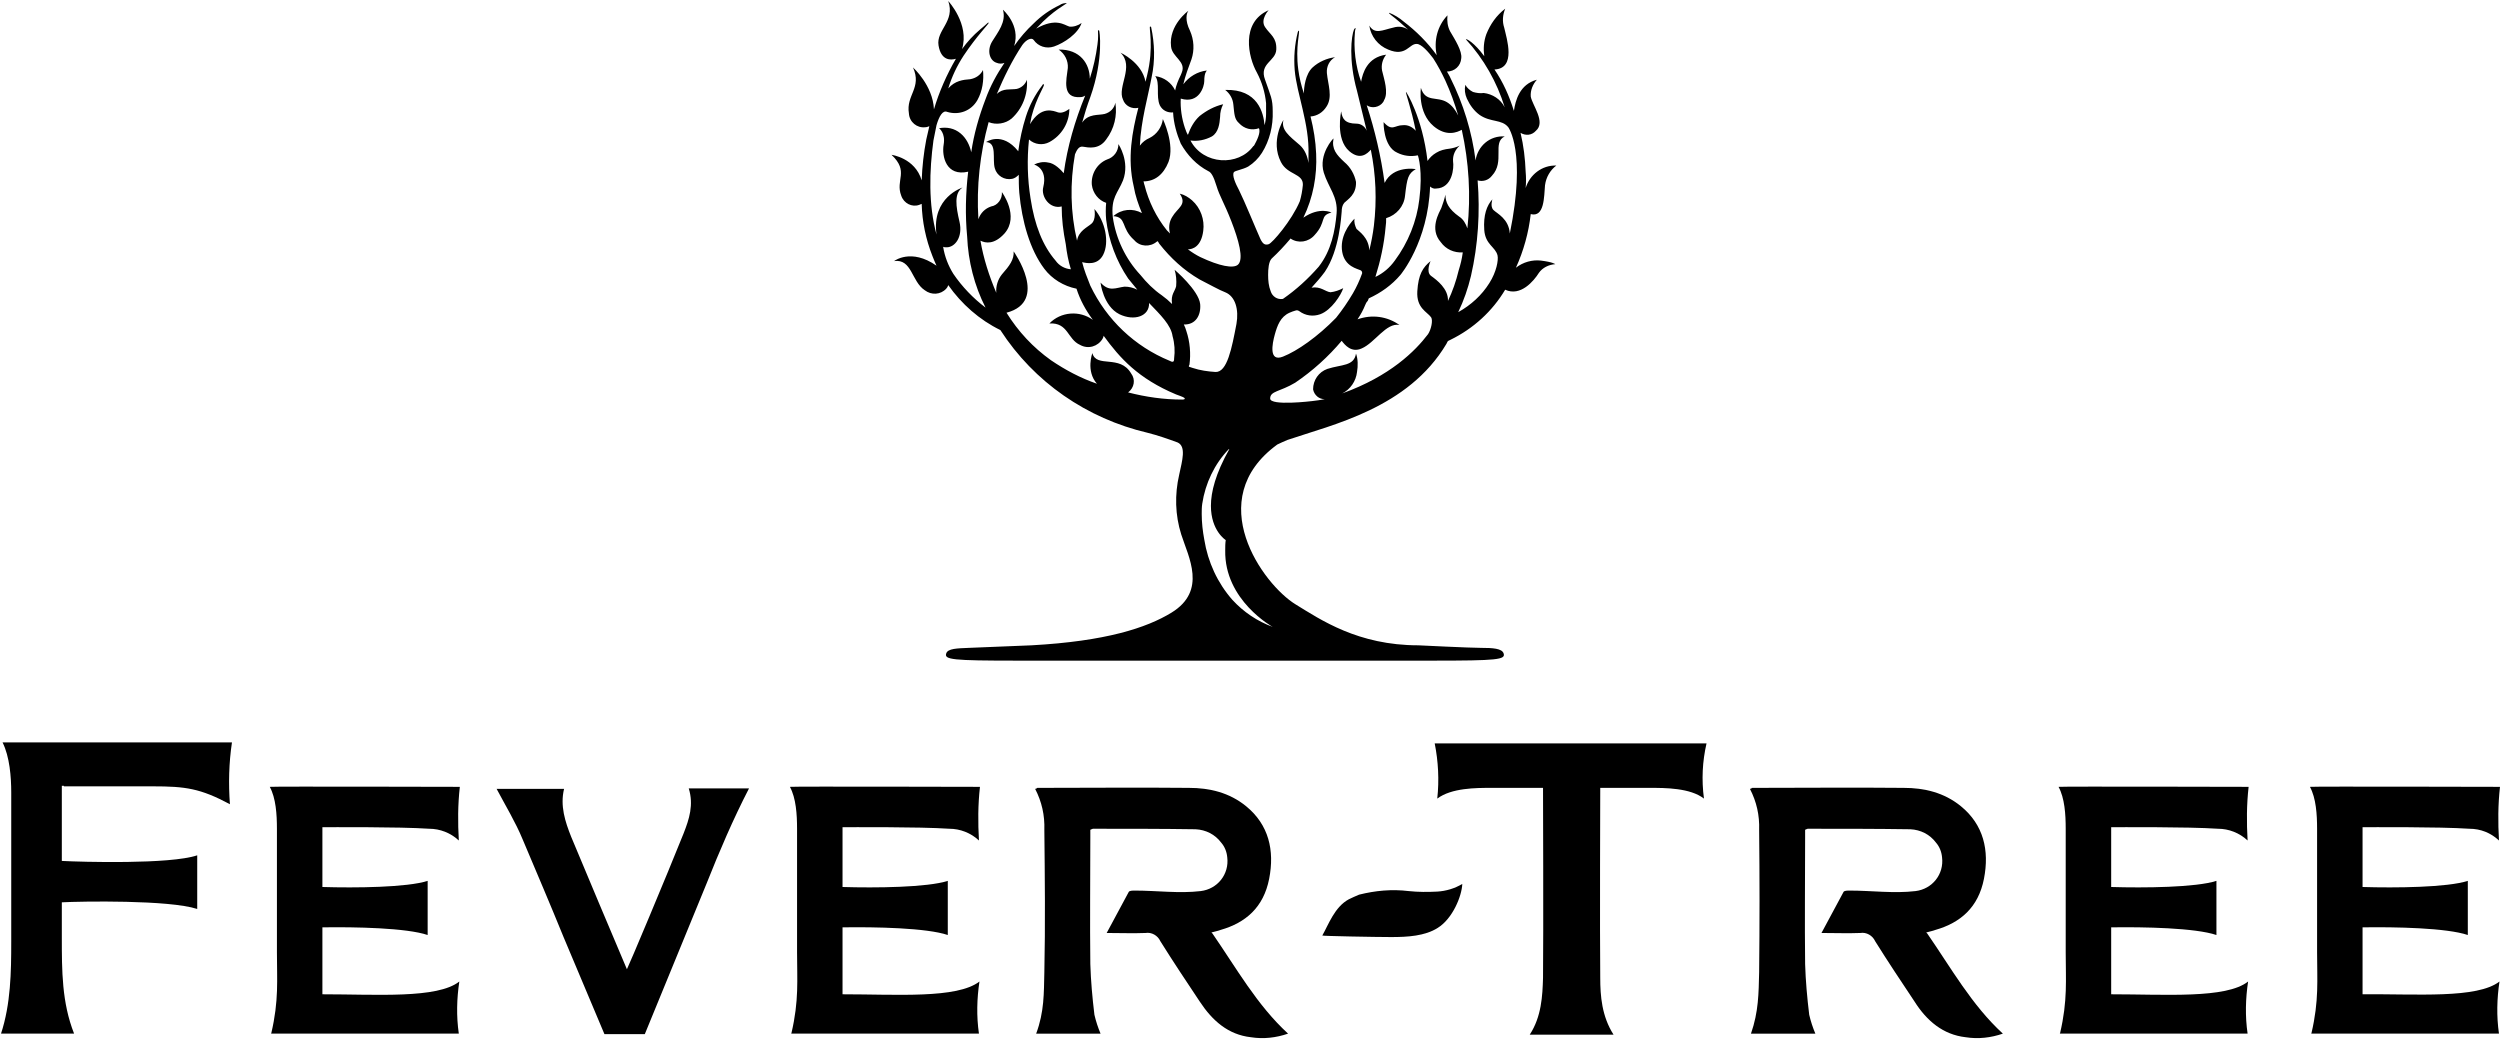 <?xml version="1.0" encoding="UTF-8"?>
<svg id="Layer_1" data-name="Layer 1" xmlns="http://www.w3.org/2000/svg" viewBox="0 0 489.3 205.063">
  <path id="path14625" d="M237.3,182.702c4.7,6.8,8.7,14,14.8,19.6-2.3.8-4.8,1.1-7.3.7-4.4-.5-7.5-3.2-10-7-2.6-3.9-5.2-7.8-7.7-11.8-.5-1.1-1.7-1.8-2.9-1.6-2.4.1-4.9,0-7.6,0,1.5-2.8,2.9-5.4,4.3-8,.1-.3.8-.3,1.2-.3,4.3,0,8.7.6,12.9.1,3.3-.4,5.6-3.3,5.2-6.6-.1-1.1-.5-2.1-1.2-2.9-1.2-1.6-3-2.5-5-2.6-6.7-.1-13.4-.1-20.1-.1-.1,0-.2.1-.5.2v1.5c0,8.2-.1,16.5,0,24.8.1,3.3.4,6.6.8,9.9.3,1.3.7,2.5,1.2,3.7h-12.6c1.6-4.3,1.5-7.9,1.6-12,.2-9.3.1-18.6,0-27.9.1-2.8-.5-5.5-1.8-8,.6-.1.1-.2.5-.2,9.9,0,19.8-.1,29.6,0,4,0,7.9.9,11.2,3.6,4.4,3.6,5.6,8.6,4.5,14.2s-4.6,8.6-9.5,10c-.5.2-1.1.3-1.8.5l.2.2Z"/>
  <path id="path14627" d="M377.2,182.702c4.7,6.8,8.7,14,14.8,19.6-2.3.8-4.8,1.1-7.3.7-4.4-.5-7.6-3.2-10-7-2.6-3.9-5.2-7.8-7.7-11.8-.5-1.1-1.7-1.8-2.9-1.6-2.4.1-4.9,0-7.6,0,1.5-2.8,2.9-5.4,4.3-8,.1-.3.8-.3,1.2-.3,4.3,0,8.7.6,12.9.1,3.3-.4,5.6-3.3,5.2-6.6-.1-1.1-.5-2.1-1.2-2.9-1.2-1.6-3-2.5-5-2.6-6.7-.1-13.4-.1-20.1-.1-.1,0-.2.1-.5.2v1.5c0,8.2-.1,16.5,0,24.8.1,3.3.4,6.6.8,9.9.3,1.3.7,2.5,1.2,3.7h-12.6c1.5-4.3,1.5-7.9,1.6-12,.1-9.3.1-18.6,0-27.9.1-2.8-.5-5.5-1.8-8,.6-.1.1-.2.5-.2,9.9,0,19.8-.1,29.6,0,4,0,7.9.9,11.2,3.6,4.4,3.6,5.6,8.6,4.5,14.2s-4.6,8.6-9.5,10c-.5.2-1.1.3-1.8.5l.2.2Z"/>
  <path id="path14629" d="M63.1,194.602v-13.1c6.4-.1,16.5.1,20.6,1.5v-10.6c-4,1.3-14.2,1.4-20.6,1.2v-11.7c1.1,0,15-.1,20.9.3,2.1,0,4.2.8,5.8,2.3-.2-3.5-.2-7,.2-10.5,0,0-36.6-.1-37.2,0,1.2,2.2,1.4,5.4,1.4,8.2v24.2c0,5.4.4,9.4-1.1,15.8q-.1.1,0,.1h36.7c-.5-3.4-.4-6.9.1-10.2-4.3,3.4-16.2,2.5-26.8,2.5Z"/>
  <path id="path14631" d="M164.9,194.602v-13.1c6.4-.1,16.5.1,20.6,1.5v-10.6c-4,1.3-14.2,1.4-20.6,1.2v-11.7c1.1,0,15-.1,20.9.3,2.1,0,4.2.8,5.8,2.3-.2-3.5-.2-7,.2-10.5,0,0-36.6-.1-37.2,0,1.2,2.2,1.4,5.4,1.4,8.2v24.2c0,5.4.4,9.4-1.1,15.8q-.1.1,0,.1h36.7c-.5-3.4-.4-6.9.1-10.2-4.4,3.4-16.2,2.5-26.8,2.5Z"/>
  <path id="path14633" d="M413.2,194.602v-13.1c6.4-.1,16.5.1,20.6,1.5v-10.6c-4,1.3-14.2,1.4-20.6,1.2v-11.7c1.1,0,15-.1,20.9.3,2.1,0,4.2.8,5.8,2.3-.2-3.5-.2-7,.2-10.5,0,0-36.6-.1-37.2,0,1.2,2.2,1.4,5.4,1.4,8.2v24.2c0,5.4.4,9.4-1.1,15.8q-.1.1,0,.1h36.7c-.5-3.4-.4-6.9.1-10.2-4.3,3.4-16.2,2.5-26.8,2.5Z"/>
  <path id="path14635" d="M462.4,194.602v-13.1c6.4-.1,16.5.1,20.6,1.5v-10.6c-4,1.3-14.2,1.4-20.6,1.2v-11.7c1.1,0,15-.1,20.9.3,2.2,0,4.2.8,5.8,2.3-.2-3.5-.2-7,.2-10.5,0,0-36.6-.1-37.2,0,1.2,2.2,1.4,5.4,1.4,8.2v24.2c0,5.4.4,9.4-1.1,15.8q-.1.1,0,.1h36.7c-.5-3.4-.4-6.9.1-10.2-4.4,3.4-16.2,2.4-26.8,2.5h0Z"/>
  <path id="path14637" d="M138.3,172.902c2.5-6.3,5.2-12.6,8.3-18.6h-11.8c1,3.2.1,6-1,8.8-3.4,8.5-10.8,26.1-11.1,26.6-3.7-8.7-7.3-17.3-10.9-25.9-1.2-3-2.2-6.1-1.4-9.4h-13.2c1.8,3.4,3.7,6.5,5.1,9.9,2.7,6.4,5.4,12.7,8,19.1l8,19h7.9l12.1-29.5Z"/>
  <path id="path14639" d="M334,145.502h-53.2c.7,3.5.9,7.2.5,10.8,2.8-2.1,7.6-2.1,10.6-2.1h10.1s.1,28.6,0,37.2c-.1,3.5-.3,7.6-2.6,11.1h16.4c-2.3-3.6-2.6-7.6-2.6-11.1-.1-8.6,0-37.2,0-37.2h9.7c3,0,7.9,0,10.6,2.1-.5-3.7-.3-7.3.5-10.8Z"/>
  <path id="path14641" d="M264,176.002c.6-.3,1.3-.6,2-.9,3.2-.8,6.4-1.1,9.7-.7,1.9.2,3.7.2,5.6.1,1.7-.1,3.4-.6,4.9-1.5-.1,2.4-1.9,6.8-4.8,8.6-2.5,1.6-5.9,1.8-9.1,1.8-3,0-13.6-.2-13.5-.3,1.2-2.1,2.4-5.6,5.2-7.1Z"/>
  <path id="path14643" d="M12.5,153.902h17.4c6.4,0,9.3.4,15.1,3.5-.3-4-.2-8.1.4-12.1H.5c1.4,2.8,1.7,6.8,1.7,9.8v29.2c0,6-.1,12.2-2,18h14.3c-2.4-6.1-2.4-12.3-2.4-18.8v-6.9c3.7-.2,21-.5,26.5,1.3h0v-10.5c-5.3,1.8-22.7,1.3-26.5,1.1v-14.7h.4v.1Z"/>
  <path id="path14645" d="M249.1,122.702h0c-3-1.1-5.7-2.9-7.9-5.3-2.9-3.3-4.8-7.4-5.5-11.8-.3-1.6-.5-3.3-.5-5,0-.7,0-1.3.1-2,.6-4,2.4-7.8,5.2-10.7h.1c-2.7,4.8-3.6,8.4-3.6,11.1,0,4.9,2.9,6.7,2.9,6.7-.1.7-.1,1.3-.1,2-.2,9.8,9.3,15,9.3,15M302.4,36.202c.2-1.5,1-2.9,2.2-3.8-2.8-.1-5.2,1.8-6,4.4.1-1.1.1-2.1,0-3.2-.1-2.6-.4-5.1-1-7.6,1,.6,2.2.5,3-.4,2-1.7-.7-5-1-6.7-.1-1.2.4-2.4,1.2-3.3-3.4.9-4.2,4.1-4.5,6.1-.9-2.9-2.1-5.6-3.8-8.1,4.3-.2,2.4-6,1.9-8.2-.4-1.2-.3-2.5.2-3.7-1.7,1.3-2.9,3-3.7,5-.5,1.4-.6,2.8-.4,4.3-1.9-2.6-3.5-3.5-3.6-3.3,3.5,3.8,6.1,8.4,7.6,13.3-.8-1.6-2.4-2.6-4.1-2.8-.7.1-1.4,0-2.1-.2-.6-.3-1.2-.8-1.5-1.4-.2.9-.1,1.8.3,2.7.6,1.3,1.4,2.4,2.5,3.2,2.2,1.5,4.3.8,5.6,2.4,0,0,3.6,4.8.3,20.8-.2-2.9-2.5-3.9-3.2-4.6s-.2-2.1-.2-2.1c-1.1,1.2-1.8,3.1-1.6,6s2.2,3.3,2.6,5c.2.9-.2,3.2-1.6,5.4-1.5,2.4-3.6,4.3-6.1,5.7,1.1-2.3,1.9-4.6,2.5-7.1,1.4-6.1,1.8-12.5,1.3-18.7,1,.3,2.1,0,2.8-.9,2.6-2.8,0-6.5,2.5-7.7-2.9-.2-5.3,1.9-5.7,4.7-.7-5.6-2.4-11.1-4.9-16.1-.2-.5-.5-.9-.7-1.3,1.5,0,2.7-1.1,2.8-2.6.2-1.4-1.2-3.6-2.2-5.3-.5-1-.6-2-.5-3.1-2,2.1-2.7,5-2.1,7.8-1.8-2.5-4-4.7-6.5-6.6-.8-.7-1.8-1.3-2.8-1.7-.1.1,0,.1.3.4,1.2.9,2.3,1.9,3.4,2.9-.9-.6-1.9-.7-2.9-.4-2.2.5-3.6,1.4-4.7-.4.3,2.1,1.7,3.9,3.7,4.7,3.5,1.5,4.1-1.2,5.6-1.1.9,0,2.3,1.6,3.2,2.8.9,1.4,1.7,2.9,2.4,4.4,1,2.2,1.8,4.4,2.5,6.8-.5-1-1.2-2-2.2-2.6-2-1.2-4.2.1-5.1-2.8,0,0-.7,4.8,2.5,7.5,2.5,2.1,4.6,1.2,5.5.7,1.4,6.3,1.8,12.9,1.1,19.3-.3-.9-.8-1.8-1.6-2.3-2.1-1.5-2.7-2.8-2.7-4.3-.2.9-.5,1.8-.8,2.6-.4.9-2.4,4.1-.1,6.7,1,1.4,2.6,2.1,4.3,2-.2,1.4-.4,2.2-.8,3.5-.5,2.1-1.2,4.1-2.1,6,.1-2.4-2.2-4.1-3.3-4.9s-.1-2.9-.1-2.9c-1.5,1.2-2.4,2.6-2.6,5.9s1.9,4,2.7,5.1c.4.6,0,2.4-.6,3.3-2.5,3.3-7.4,8.2-16.8,11.6,1.6-.8,2.7-2.4,2.9-4.2.2-1.2.2-2.5-.2-3.6-.4,2.5-2.8,2.1-5.6,3-1.7.6-2.8,2.2-2.8,4,.2,1.1,1.2,2,2.3,1.9-.8.2-1.7.3-2.5.4,0,0-8.2,1-8.2-.5s1.9-1.3,4.9-3.1c3.4-2.3,6.5-5.1,9.1-8.2.6.8,1.9,2.4,3.9,1.5,2.6-1.1,4.8-5.1,7.4-4.6-2.4-1.7-5.4-2.1-8.2-1.1.6-.9,1.1-1.8,1.5-2.8.1-.2.2-.5.4-.7s.1-.2.3-.6c2.4-1.1,4.5-2.6,6.2-4.6,0,0,5.4-6.4,5.8-17.3.3.3.8.5,1.2.4,3.2-.1,3.5-4.1,3.3-5.3-.1-1.2.4-2.3,1.3-3.1-.6.3-1.3.5-2,.6-.9.1-1.8.3-2.6.8-.7.4-1.3,1-1.7,1.6-1-8.6-4.2-13.6-4.2-13.5-.2,0,1,3.1,1.9,7.6-.6-.7-1.5-1.2-2.5-1.1-1.7,0-2.1,1.3-3.8-.6,0,0-.1,4.8,2.7,6,1.2.6,2.6.8,4,.5.1.2,1,3.1.3,8.6-.5,4.3-2.2,8.5-4.8,12-1,1.4-2.3,2.5-3.8,3.2,1-3.2,1.7-6.4,2-9.8.1-.6.1-1.1.1-1.7,2-.6,3.5-2.3,3.7-4.4.4-3.5.6-4.3,2.1-5.2,0,0-4.4-.8-6.1,2.7-.7-5.2-1.9-10.3-3.5-15.2,1,.7,2.5.4,3.2-.6.1-.1.1-.2.2-.4.9-1.5,0-4.1-.4-5.8-.2-1.1.1-2.2.8-3.1-3.7.5-4.6,3.6-4.9,5.3-1.1-3.1-1.5-6.5-1.2-9.8,0-.3.2-.7.1-.7s-.2.1-.3.3c-.5,1.2-1.1,5.9.6,12,.6,2.4,1.2,5,1.9,7.8-.3-.8-1.1-1.4-2-1.4-2.3,0-2.8-1-3-2.4,0,0-1.2,5.4,1.6,7.8,2.1,1.8,3.5.5,4.2-.3,1,4.9,1.2,9.9.6,14.9-.2,1.6-.5,3.2-.9,4.8-.1-2.5-2-3.7-2.5-4.2-.3-.6-.5-1.3-.4-2-1.1,1.1-2.9,3.6-2.4,6.5s3,3.3,3.6,3.6c.2.1.3.3.3.5v.1c-.5,1.4-1.1,2.7-1.8,3.9-1,1.7-2.1,3.3-3.3,4.8-3.6,3.7-7.6,6.5-10.4,7.6s-2.1-2.5-1.6-4.3,1.1-3.5,2.9-4.3c.4-.2.8-.3,1.1-.4.3-.1.5-.1.8.1,1.2.9,2.7,1.1,4.1.6,2.2-.8,4.1-3.8,4.5-5.1-.8.4-1.6.7-2.5.8-1-.1-1.9-1.2-3.7-.9.9-1,1.8-2,2.6-3.1,2.9-4.3,3.2-10.9,3.3-11.8,0-.6.1-1.2.5-1.7.7-.7,2.4-1.6,2.3-4.1-.3-1.5-1.1-2.9-2.3-3.9-1.5-1.4-2.5-2.5-2.1-4.6,0-.1-3,3.1-1.9,6.7.9,2.9,2.8,4.7,2.5,8s-1,7.2-3.5,10.4c-2.1,2.4-4.4,4.5-7,6.3-1.1.2-2.1-.5-2.4-1.5-.4-1-.5-2.1-.5-3.2s.1-2.6.7-3.2c1.3-1.2,2.5-2.5,3.6-3.8,0,0,0-.1.1-.1,1.5,1,3.5.7,4.7-.7,2.4-2.6.9-3.8,3.3-4.4,0,0-2.3-1.2-5.5,1,1.9-3.9,2.7-8.2,2.5-12.5-.1-2.5-.5-4.9-1.1-7.3,1.3-.1,2.4-.8,3.1-1.9,1.3-1.9.3-4.4.1-6.6-.1-1.3.5-2.5,1.6-3.1-1.6.2-3.2.9-4.4,2-1.4,1.3-1.7,3.9-1.7,5.1-.5-1.5-.9-3.1-1.1-4.7-.6-4.5.4-7.5.1-7.6,0,0-.1,0-.2.3-.6,2.4-.8,4.9-.6,7.4.4,4.7,2.9,10.5,2.7,16.6v1.6c-.2-1.3-.7-2.6-1.7-3.5-2.1-1.8-3.7-3-3.2-4.9,0-.1-2.6,4.1-.5,8.2,1.3,2.6,4.4,2.2,4.3,4.5-.1,1.1-.3,2.2-.6,3.2-1.6,3.8-5.4,8.2-6.1,8.4s-1.1,0-1.6-1c-.9-2-3.1-7.4-4.2-9.6-.7-1.3-1.4-2.9-1-3.5.2-.3,1.7-.5,2.8-1.1,1.1-.7,2-1.6,2.7-2.7,1.5-2.4,2.2-5.3,2.1-8.1,0-2.5-.4-3-1.5-6.2-1.2-3.2,2.1-3.6,2.2-5.9.1-2.4-1.2-2.9-2.2-4.4s.7-3.3.7-3.3c-5.5,2.4-4,9.2-2.3,12.2,1,1.9,1.6,3.9,1.8,6v2.1c0,.7-.1,1.5-.3,2.2-.2-2.4-1.3-7.1-7.7-6.9.9.7,1.5,1.7,1.6,2.9.2,1.9.2,2.8,1.1,3.6,1,1.1,2.5,1.5,3.9,1,.4.8-.4,2.4-.9,3.3-.1.1-.1.2-.2.2-2.9,4-9.8,3.7-12.3-1.1,1.4.2,2.9-.1,4.2-.8,1.3-.8,1.5-2.5,1.6-3.8,0-.9.2-1.7.6-2.5-1.7.4-3.2,1.2-4.6,2.3-1.1,1-1.8,2.3-2.3,3.7-.2-.3-.4-.8-.6-1.4-.6-1.8-.9-3.8-.8-5.7,3.6,1.1,4.6-2.4,4.6-3.4,0-1.8.5-2,.5-2.1-1.8.2-3.5,1.2-4.6,2.7.4-1.7,1-3.3,1.6-4.9.6-1.8.5-3.8-.3-5.6-1-2-.7-3.4-.3-3.9,0,0-3.9,2.8-3.4,7,.2,2.1,3,2.9,2.1,5.1l-.2.5c-.5,1-.9,2-1.1,3-.7-1.5-2.2-2.6-3.9-2.8,1,1.3.1,3.9.9,5.7.5,1,1.5,1.5,2.6,1.4.1,2.1.7,4.2,1.5,6.1h0c1.3,2.3,3.1,4.2,5.4,5.4.5.2,1,.9,1.6,2.9s1.5,3.3,2.9,6.9c1.4,3.6,2.5,7.4,1.3,8.5-.9.8-3.6.3-7.4-1.5-.8-.4-1.6-.9-2.4-1.5.9,0,2.6-.5,3-3.6.3-2.2-.5-4.5-2.2-6-.7-.6-1.5-1.1-2.4-1.3,1.5,2.2-.4,2.7-1.5,4.6-.6,1-.7,2.1-.4,3.2l-.6-.6c-2.1-2.6-3.6-5.7-4.4-8.9-.1-.2-.1-.5-.2-.7,2.2,0,3.9-1.3,4.9-3.8,1.3-3.4-1.1-8.4-1.1-8.4-.2,1.6-1.2,3-2.6,3.7-.7.3-1.4.8-1.9,1.5.2-4.9,1.6-9.6,2.3-13.4.7-3.2.6-6.6-.1-9.8,0-.1-.2-.1-.2-.1-.3,0,.8,4-.6,9.6-.1.4-.2.8-.3,1.2-.7-3.8-4.9-5.7-4.9-5.7,2.8,2.7-.7,6.7.5,9.2.4,1.2,1.7,1.9,3,1.6-1.2,4.6-2.2,9.9-.9,15.4.3,1.8.9,3.5,1.6,5.2-1.8-1-4-.8-5.6.6,2.7.2,1.4,2.3,4.1,4.7,1.1,1.3,3.1,1.4,4.4.3.1,0,.1-.1.2-.1l.3.5c2.2,2.8,4.8,5.2,7.9,7,1.8.9,3.9,2.1,5,2.5,2,.8,2.7,3.4,2.2,6.2-.9,4.7-1.8,9.5-4.1,9.4-1.5-.1-3-.3-4.5-.8l-.6-.2c-.2,0-.1-.3,0-.4.3-2.2.1-4.5-.6-6.6-.1-.4-.3-.9-.5-1.3,2.3.1,3.4-1.8,3.2-4-.3-2.7-5-6.7-5-6.7.3,1,.4,2.1.3,3.2-.2,1-1.1,1.6-.8,3.5-.6-.6-1.3-1.2-2-1.7-1.6-1.1-3-2.5-4.2-4-2.9-3.1-4.8-7.1-5.4-11.3-.4-3.9,1-4.7,2-7.2,1.4-3.7-.9-7.1-.9-7.1,0,1.4-.9,2.6-2.2,3-2,.8-3.2,2.9-3,5,.2,1.6,1.3,3,2.8,3.5-.1,1.1-.1,2.2,0,3.3.5,4.1,2,8.1,4.3,11.5.4.5,1.4,1.7,1.8,2.2-.8-.4-1.6-.6-2.5-.6-1.7.2-3,1.1-4.7-.8,0,0,.5,4.6,3.7,6.2,2.9,1.4,5.9.4,5.8-2.2,2.2,2.3,4.3,4.3,4.6,6.5.4,1.4.5,2.9.3,4.4,0,.2,0,.6-.3.6s-.3-.1-.6-.2c-6.8-2.8-12.3-8-15.5-14.7-.6-1.5-1.2-3-1.6-4.6.8.2,3,.7,4.1-1.4,1.3-2.5.4-6.6-1.7-9,0,0,.4,2.1-.6,2.9-.8.7-2.5,1.4-2.8,3.3-1.3-5.5-1.4-11.3-.4-16.9.3-.7.7-1.6,1.5-1.5,1.2.2,3.2.6,4.6-1.4,1.6-2.1,2.2-4.7,1.8-7.2-.2,1.1-1,1.9-2.1,2.2-1.2.3-3.2-.1-4.4,1.7.5-1.8,1-3.4,1.6-5,2.7-7.6,1.8-13.2,1.7-13.1q-.1,0-.2.1h0c0,.4.1,1.4-.1,2.7-.3,2.3-.8,4.5-1.5,6.7,0-2.9-1.9-5.8-6.1-5.7,1.2.8,1.9,2.2,1.8,3.6-.3,2.4-1.2,6,2.5,5.7.3,0,.6-.1.9-.3-2,4.9-3.5,10-4.2,15.2-.5-.6-1.8-2-3.1-2.1-.9-.2-1.9,0-2.7.4,0,0,2.7.7,1.8,4.4-.5,1.9,1.3,4.4,3.6,3.8,0,2.5.3,4.9.8,7.4.2,1.7.5,3.3,1,4.9-1.2-.1-2.3-.7-3-1.7-2.5-2.9-4.1-6.9-4.9-12.2-.6-3.8-.7-7.6-.3-11.5,1.1,1,2.7,1.2,4,.5,2.4-1.3,3.9-3.8,3.9-6.5,0,0-1.2,1-2.2.7-.9-.3-3.3-1.4-5.5,2.3.1-.5.2-1,.3-1.5,1-3.9,2.7-6.1,2.4-6.3,0,0-.2-.1-.3.2-1.4,1.8-2.5,3.9-3.2,6.1-.7,2.2-1.2,4.5-1.5,6.8-3.2-4-6.3-1.8-6.3-1.8,2.2.1,1.2,3.3,1.7,5.1.4,1.5,1.9,2.4,3.4,2.1.5-.1.9-.4,1.3-.8,0,1.1,0,2.3.1,3.5.5,5.6,2.1,11.2,4.9,14.9,1.5,2,3.8,3.4,6.3,3.9.7,2.2,1.8,4.2,3.2,6.1-2.6-1.9-6.3-1.6-8.5.7,3.7-.2,3.5,3.1,6,4.2,1.6.9,3.5.3,4.4-1.2.1-.2.2-.4.2-.6,3.2,4.4,6.8,8.4,14.2,11.5,1.4.5,1.6.6,1.7.8,0,.1-.1.2-.5.2-3.6,0-7.1-.5-10.6-1.4,1.2-.9,1.5-2.5.6-3.7-2.2-3.8-6.8-1-7.6-4,0,0-1.3,3.5.9,6-3.2-1.1-6.2-2.7-9-4.6-3.5-2.5-6.4-5.6-8.7-9.3,8.4-2.2,1.4-12,1.4-12,.1,1.6-.8,2.8-2.3,4.5-.8,1-1.2,2.3-1.1,3.6-1.4-3.3-2.5-6.7-3.1-10.2,1,.5,2.7.8,4.7-1.4,3-3.4-.5-8.1-.5-8.1.1,1.3-.8,2.6-2.1,2.8-1.2.4-2.1,1.3-2.5,2.5-.4-6.4.3-12.8,2-19,1.5.6,3.3.3,4.5-.7,2.1-1.9,3.2-4.7,3-7.6-.3.9-1.1,1.6-2,1.8-1.2.2-2.7-.2-3.9,1,1.4-3.3,3-6.6,5-9.6.8-1.1,1.8-1.5,2.2-1,.9,1.3,2.5,1.8,4,1.3,2-.7,4.7-2.5,5.4-4.6-.7.5-1.6.8-2.4.7-1-.3-2.6-1.8-6.5.4l.2-.2c3.1-3.4,5.9-4.7,5.8-4.8-.5,0-1,.1-1.4.4-1.9.9-3.6,2.1-5.1,3.6-1.4,1.3-2.7,2.8-3.8,4.4,1.3-4.1-2.2-7.1-2.2-7.1.7,2.4-1,4.4-2.1,6.2s-.5,3.8.9,4.2c.5.2,1,.2,1.5,0-1.5,2.2-2.8,4.6-3.7,7.1-1.3,3.4-2.3,6.9-2.8,10.4-.3-1.4-1-2.8-2.1-3.7-1.2-1-2.7-1.3-4.2-1,0,0,1.3.9.9,3.2s.5,6.3,4.8,5.3c-.5,4.2-.6,8.5-.2,12.7.2,4.8,1.4,9.6,3.6,13.9-2.4-1.8-4.6-4.1-6.3-6.6-1-1.6-1.7-3.4-2-5.3.2.1.5.1.7.1,1.6,0,3.2-2,2.5-5s-1.1-5.6.6-6.7c0,0-6.1,1.9-5.1,9.2-1.6-5.9-1.4-12.5-.6-18.4.2-1,.4-2,.6-3,.5-1.7,1.2-3,2.1-2.6,2.3.7,4.7-.2,5.9-2.3,1-1.8,1.3-3.9,1.1-5.9-.5,1-1.4,1.6-2.5,1.8-1.4.1-3,.3-4.3,1.8.7-2.3,1.7-4.4,3-6.4,2.6-3.9,5-6.3,4.9-6.4-.1-.1,0-.2-.2,0s-.9.8-1.5,1.3c-1.3,1.1-2.5,2.4-3.5,3.8,1.5-4.9-2.7-9.4-2.7-9.4,1.4,4-2.4,5.7-1.9,8.7s2.4,2.9,3.4,2.6c-1.8,3.1-3.3,6.5-4.3,9.9-.2-4.7-4.1-8.2-4.1-8.2,1.8,4-1.4,5.4-.8,9,.1,1.7,1.6,2.9,3.2,2.7.3,0,.5-.1.8-.2-.2.8-.4,1.7-.6,2.6-.5,2.6-.8,5.3-.9,8-1.3-4.4-5.9-5-5.9-5,3.5,3.3.7,4.9,1.9,8,.5,1.5,2.1,2.3,3.5,1.8.2-.1.3-.1.5-.2.1,3.5.8,6.9,2.1,10.2.3.7.5,1.3.8,1.9-5-3.5-8.3-.9-8.3-.9,3.5-.5,3.4,4,6,5.7,1.3,1,3.1.9,4.2-.3.2-.2.3-.4.4-.7,2.6,3.7,6.1,6.8,10.2,8.8,6.6,10.2,16.9,17.3,28.8,20.1,2,.5,4,1.2,5.9,1.9,1.7.8.9,3.5.3,6.3-.9,3.9-.8,7.9.4,11.7,1.4,4.4,5.1,11-1.9,15.3-4.9,3-12.9,5.6-27.4,6.4,0,0-10.1.4-12.3.5s-4.1.1-4.4,1.1c-.4,1.2,1.2,1.4,13.8,1.4h81.5c12.6,0,14.2-.2,13.8-1.4-.3-1-2.2-1.1-4.4-1.1s-12.3-.5-12.3-.5c-11.8,0-19.1-5-24-8-6.4-3.9-18.4-20.5-3.6-31.3.6-.3,1.3-.6,2-.9,8.8-3,23.6-6.2,31.1-18.8l.2-.4c.1-.2.2-.2.6-.4,4.5-2.2,8.2-5.6,10.7-9.8,3,1.4,5.6-1.7,6.6-3.3.7-1,1.9-1.6,3.2-1.7,0,0-.4-.4-2.8-.7-1.7-.2-3.5.3-4.9,1.4,1.5-3.3,2.5-6.9,2.9-10.5,2.7.7,2.6-3.4,2.8-5.7"/>
</svg>
